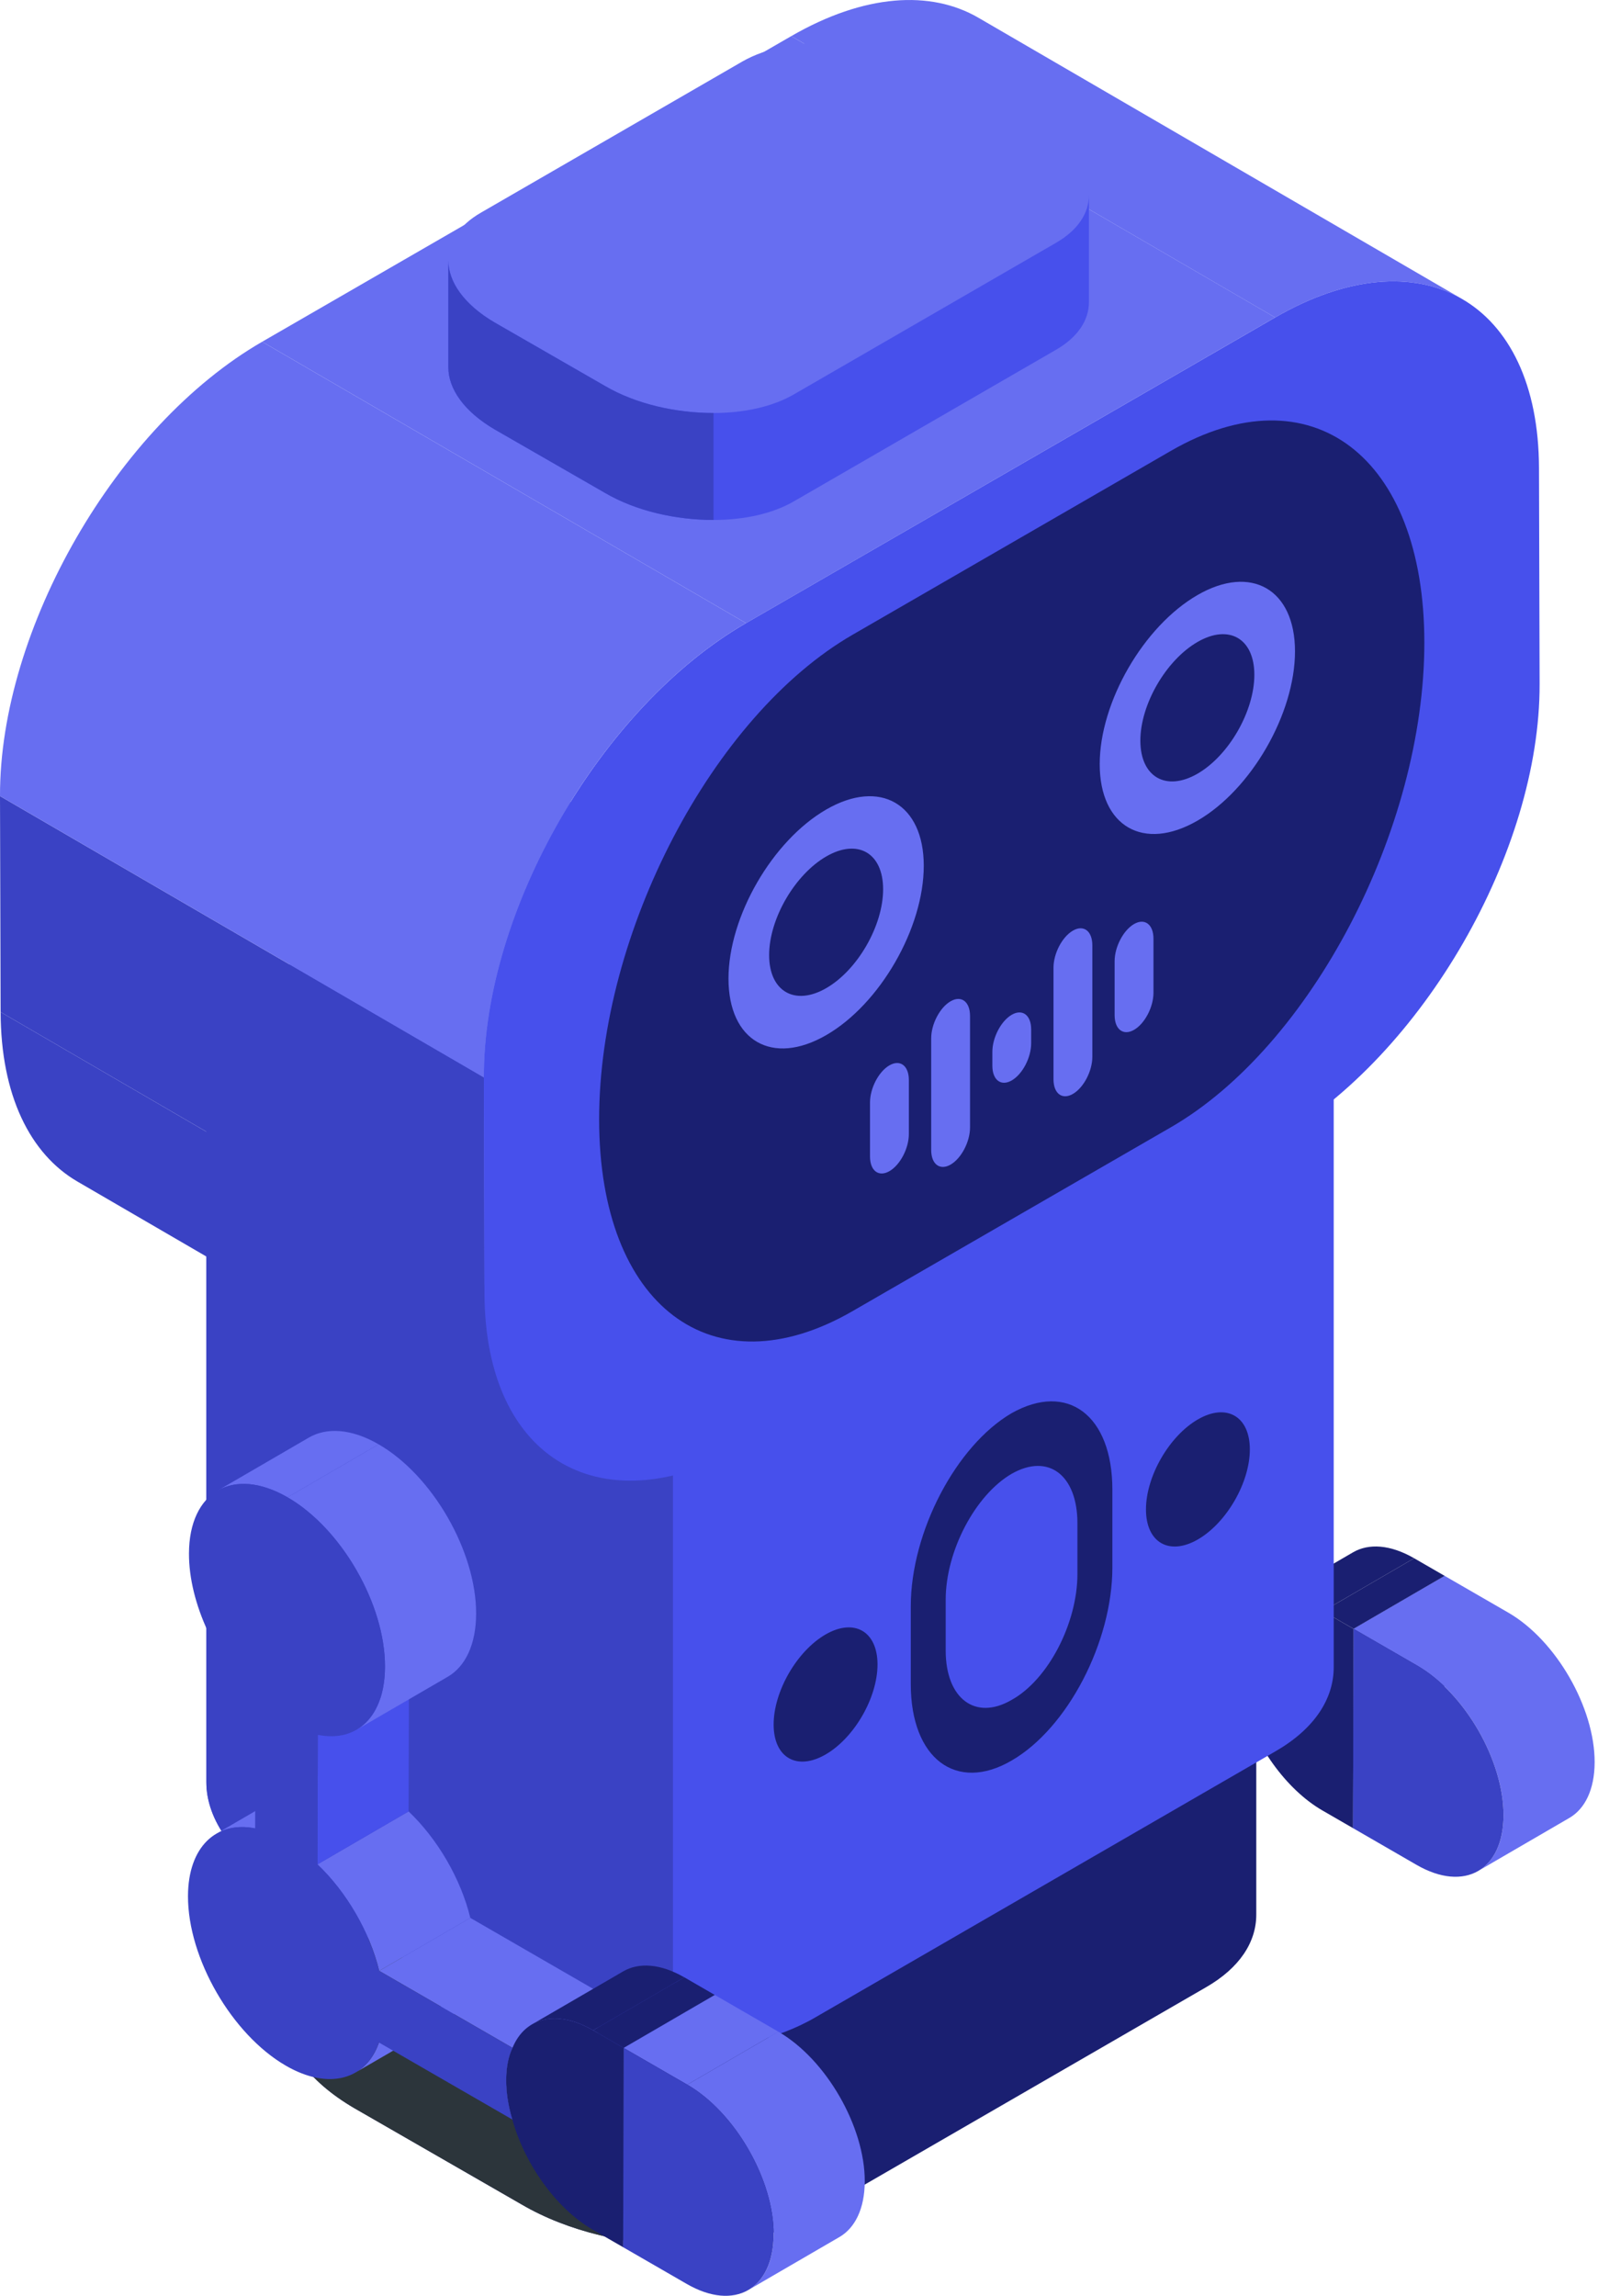 <?xml version="1.0" encoding="UTF-8"?> <svg xmlns="http://www.w3.org/2000/svg" width="39" height="56" viewBox="0 0 39 56" fill="none"><path d="M26.494 40.329L28.718 39.037C28.973 38.889 29.17 38.642 29.286 38.307L27.063 39.599C26.946 39.934 26.749 40.181 26.494 40.329ZM25.32 33.212L23.096 34.504C23.358 34.352 23.681 34.305 24.041 34.376L26.265 33.084C25.904 33.012 25.582 33.06 25.32 33.212ZM27.068 37.851L29.291 36.559C29.062 35.615 28.5 34.641 27.785 33.962L25.562 35.254C26.276 35.933 26.838 36.907 27.068 37.851ZM30.316 41.477L32.54 40.185C32.44 39.849 32.39 39.531 32.391 39.218L30.167 40.511C30.166 40.823 30.216 41.141 30.316 41.477Z" fill="#676EF1"></path><path d="M25.561 35.254L27.785 33.962L27.794 30.803L25.57 32.095L25.561 35.254Z" fill="#4750EC"></path><path d="M30.167 40.51L32.391 39.218C32.392 38.917 32.443 38.645 32.545 38.437L30.321 39.729C30.219 39.937 30.168 40.209 30.167 40.51Z" fill="#676EF1"></path><path d="M30.321 39.73L32.545 38.437L29.291 36.559L27.068 37.851L30.321 39.73Z" fill="#676EF1"></path><path d="M33.022 37.864L30.798 39.156C31.18 38.934 31.708 38.965 32.289 39.301L34.513 38.009C33.931 37.673 33.404 37.642 33.022 37.864Z" fill="#1A1F71"></path><path d="M25.35 24.843L23.126 26.136C23.563 25.882 24.166 25.916 24.83 26.3L27.054 25.008C26.39 24.624 25.786 24.59 25.35 24.843Z" fill="#676EF1"></path><path d="M33.035 39.731L35.258 38.439L34.513 38.009L32.289 39.301L33.035 39.731Z" fill="#1A1F71"></path><path d="M32.289 39.301C31.393 38.784 30.626 38.99 30.321 39.73C30.219 39.938 30.168 40.209 30.167 40.511C30.166 40.823 30.216 41.141 30.316 41.477C30.616 42.554 31.379 43.644 32.276 44.162L33.021 44.592L33.035 39.732L32.289 39.301Z" fill="#1A1F71"></path><path d="M33.021 44.592L35.245 43.3L35.258 38.439L33.035 39.731L33.021 44.592Z" fill="#1A1F71"></path><path d="M26.516 31.971L28.74 30.678C29.169 30.429 29.431 29.896 29.433 29.14C29.438 27.624 28.374 25.77 27.054 25.008L24.83 26.3C26.15 27.062 27.214 28.917 27.21 30.433C27.207 31.188 26.945 31.721 26.516 31.971Z" fill="#676EF1"></path><path d="M24.83 26.3C23.511 25.538 22.43 26.154 22.425 27.67C22.422 28.886 23.104 30.311 24.05 31.217L24.041 34.376C23.093 34.188 22.405 34.823 22.402 36.027C22.398 37.543 23.472 39.404 24.791 40.165C25.839 40.77 26.747 40.506 27.063 39.599L30.316 41.477C30.216 41.141 30.167 40.823 30.168 40.51C30.169 40.209 30.22 39.937 30.321 39.729L27.068 37.851C26.838 36.907 26.276 35.933 25.562 35.254L25.571 32.095C26.529 32.288 27.206 31.648 27.21 30.432C27.214 28.916 26.15 27.062 24.83 26.3Z" fill="#3A42C4"></path><path d="M34.586 40.627L36.81 39.335L35.258 38.439L33.035 39.731L34.586 40.627ZM36.078 45.635L38.301 44.343C38.681 44.122 38.916 43.653 38.918 42.986C38.922 41.656 37.978 40.009 36.81 39.335L34.586 40.627C35.755 41.302 36.698 42.948 36.694 44.279C36.693 44.946 36.457 45.415 36.078 45.635Z" fill="#676EF1"></path><path d="M33.035 39.731L33.021 44.592L34.572 45.488C35.741 46.163 36.691 45.621 36.694 44.279C36.698 42.948 35.755 41.302 34.586 40.627L33.035 39.731Z" fill="#3A42C4"></path><path d="M6.927 34.003C6.927 34.793 7.506 35.635 8.646 36.301L12.733 38.652C14.803 39.844 17.943 39.985 19.749 38.95L29.432 33.354C30.256 32.88 30.66 32.249 30.66 31.582C30.66 30.793 30.064 29.951 28.941 29.302L24.854 26.934C22.766 25.741 19.627 25.601 17.82 26.636L8.137 32.232C7.313 32.705 6.927 33.337 6.927 34.003Z" fill="#1A1F71"></path><path d="M6.927 34.003V49.124C6.927 49.913 7.506 50.755 8.646 51.421L12.733 53.772C13.873 54.438 15.346 54.772 16.75 54.772C17.872 54.772 18.942 54.544 19.749 54.07L29.432 48.474C30.256 48.001 30.66 47.37 30.66 46.703V31.582C30.66 32.249 30.256 32.88 29.432 33.354L19.749 38.95C18.942 39.423 17.872 39.651 16.75 39.651C15.346 39.651 13.873 39.318 12.733 38.652L8.646 36.301C7.506 35.635 6.927 34.793 6.927 34.003Z" fill="#1A1F71"></path><path d="M6.927 34.003V49.124C6.927 49.913 7.506 50.755 8.646 51.422L12.733 53.772C13.873 54.439 15.346 54.772 16.75 54.772V39.652C15.346 39.652 13.873 39.318 12.733 38.652L8.646 36.301C7.506 35.635 6.927 34.793 6.927 34.003Z" fill="#2C353B"></path><path d="M5.036 25.941C5.036 26.857 5.708 27.833 7.029 28.605L11.768 31.33C14.167 32.713 17.807 32.876 19.902 31.676L31.127 25.189C32.082 24.64 32.55 23.907 32.55 23.135C32.55 22.22 31.859 21.244 30.557 20.491L25.819 17.746C23.399 16.363 19.759 16.2 17.665 17.4L6.439 23.888C5.484 24.437 5.036 25.169 5.036 25.941Z" fill="#676EF1"></path><path d="M5.036 25.941V43.471C5.036 44.386 5.708 45.362 7.029 46.135L11.768 48.86C13.089 49.633 14.797 50.019 16.424 50.019C17.726 50.019 18.966 49.755 19.902 49.206L31.127 42.719C32.082 42.169 32.55 41.438 32.55 40.665V23.135C32.55 23.908 32.082 24.64 31.127 25.189L19.902 31.676C18.966 32.225 17.726 32.49 16.424 32.49C14.797 32.49 13.089 32.103 11.768 31.331L7.029 28.606C5.708 27.833 5.036 26.857 5.036 25.941Z" fill="#4750EC"></path><path d="M5.036 25.941V43.471C5.036 44.386 5.708 45.362 7.029 46.135L11.767 48.86C13.089 49.633 14.797 50.019 16.424 50.019V32.49C14.797 32.49 13.089 32.103 11.767 31.331L7.029 28.605C5.707 27.833 5.036 26.857 5.036 25.941Z" fill="#3A42C4"></path><path d="M35.688 7.296L23.879 0.433C22.712 -0.245 21.096 -0.149 19.311 0.881L31.12 7.744C32.905 6.713 34.521 6.618 35.688 7.296Z" fill="#676EF1"></path><path d="M1.891 28.821L13.7 35.684C12.546 35.013 11.83 33.584 11.824 31.549L0.015 24.686C0.021 26.721 0.737 28.15 1.891 28.821Z" fill="#3A42C4"></path><path d="M11.809 26.28L0 19.418L0.015 24.686L11.824 31.548L11.809 26.28Z" fill="#3A42C4"></path><path d="M31.12 7.743L19.311 0.881L6.398 8.336L18.207 15.199L31.12 7.743Z" fill="#676EF1"></path><path d="M18.207 15.199C14.662 17.246 11.798 22.206 11.809 26.281L11.824 31.549C11.836 35.64 14.718 37.283 18.264 35.236L31.177 27.78C34.723 25.733 37.587 20.773 37.575 16.682L37.56 11.413C37.548 7.339 34.666 5.696 31.12 7.744L18.207 15.199Z" fill="#4750EC"></path><path d="M18.207 15.199L6.398 8.336C2.852 10.383 -0.011 15.343 0 19.418L11.809 26.28C11.798 22.206 14.661 17.246 18.207 15.199ZM8.681 50.551L10.905 49.259C11.16 49.111 11.357 48.864 11.473 48.529L9.249 49.821C9.133 50.156 8.936 50.403 8.681 50.551ZM7.507 43.434L5.283 44.726C5.545 44.574 5.867 44.527 6.228 44.598L8.451 43.306C8.091 43.234 7.769 43.282 7.507 43.434ZM9.254 48.073L11.478 46.781C11.249 45.837 10.686 44.863 9.972 44.184L7.748 45.476C8.463 46.155 9.025 47.129 9.254 48.073ZM12.503 51.699L14.727 50.407C14.627 50.071 14.577 49.752 14.578 49.44L12.354 50.732C12.353 51.044 12.403 51.363 12.503 51.699Z" fill="#676EF1"></path><path d="M7.748 45.476L9.972 44.184L9.981 41.024L7.757 42.317L7.748 45.476Z" fill="#4750EC"></path><path d="M12.354 50.732L14.578 49.44C14.579 49.139 14.63 48.867 14.731 48.659L12.508 49.952C12.406 50.16 12.355 50.431 12.354 50.732Z" fill="#676EF1"></path><path d="M12.508 49.951L14.731 48.659L11.478 46.781L9.254 48.073L12.508 49.951Z" fill="#676EF1"></path><path d="M15.209 48.086L12.985 49.378C13.367 49.156 13.894 49.187 14.476 49.523L16.7 48.231C16.118 47.895 15.59 47.864 15.209 48.086Z" fill="#1A1F71"></path><path d="M7.537 35.066L5.313 36.358C5.749 36.104 6.353 36.139 7.017 36.522L9.241 35.23C8.577 34.846 7.973 34.812 7.537 35.066Z" fill="#676EF1"></path><path d="M15.221 49.953L17.445 48.661L16.7 48.23L14.476 49.523L15.221 49.953Z" fill="#1A1F71"></path><path d="M14.476 49.523C13.58 49.005 12.812 49.211 12.508 49.951C12.406 50.159 12.355 50.431 12.354 50.732C12.353 51.044 12.403 51.363 12.503 51.699C12.802 52.776 13.566 53.866 14.462 54.384L15.208 54.814L15.221 49.953L14.476 49.523Z" fill="#1A1F71"></path><path d="M15.208 54.814L17.431 53.522L17.445 48.661L15.221 49.953L15.208 54.814Z" fill="#1A1F71"></path><path d="M8.703 42.192L10.927 40.9C11.355 40.651 11.618 40.117 11.62 39.362C11.624 37.846 10.56 35.991 9.241 35.23L7.017 36.522C8.337 37.284 9.401 39.138 9.396 40.654C9.394 41.41 9.131 41.943 8.703 42.192Z" fill="#676EF1"></path><path d="M7.017 36.522C5.697 35.76 4.616 36.376 4.612 37.892C4.608 39.108 5.29 40.533 6.236 41.438L6.227 44.598C5.279 44.41 4.592 45.045 4.588 46.248C4.584 47.765 5.658 49.625 6.978 50.387C8.025 50.992 8.934 50.728 9.249 49.821L12.503 51.699C12.402 51.363 12.353 51.044 12.354 50.732C12.355 50.431 12.406 50.159 12.508 49.951L9.254 48.073C9.025 47.129 8.462 46.155 7.748 45.476L7.757 42.316C8.715 42.51 9.393 41.869 9.396 40.654C9.4 39.138 8.337 37.283 7.017 36.522Z" fill="#3A42C4"></path><path d="M16.773 50.849L18.996 49.557L17.445 48.661L15.221 49.953L16.773 50.849Z" fill="#676EF1"></path><path d="M18.264 55.857L20.488 54.565C20.867 54.344 21.103 53.875 21.105 53.208C21.108 51.877 20.165 50.231 18.996 49.557L16.773 50.849C17.941 51.524 18.885 53.17 18.881 54.501C18.879 55.167 18.644 55.637 18.264 55.857Z" fill="#676EF1"></path><path d="M15.221 49.953L15.208 54.814L16.759 55.709C17.927 56.384 18.877 55.843 18.881 54.5C18.885 53.169 17.941 51.523 16.773 50.849L15.221 49.953Z" fill="#3A42C4"></path><path d="M20.809 31.98L28.575 27.497C31.992 25.524 34.762 20.231 34.762 15.675C34.762 11.12 31.992 9.026 28.575 10.998L20.809 15.482C17.392 17.455 14.622 22.747 14.622 27.303C14.622 31.859 17.392 33.953 20.809 31.98Z" fill="#1A1F71"></path><path d="M29.226 14.514C30.536 13.758 31.605 14.375 31.605 15.887C31.605 17.409 30.536 19.261 29.226 20.017C27.909 20.778 26.839 20.161 26.839 18.639C26.839 17.127 27.909 15.274 29.226 14.514ZM29.226 18.872C29.993 18.429 30.613 17.346 30.613 16.46C30.613 15.574 29.993 15.216 29.226 15.659C28.459 16.102 27.831 17.181 27.831 18.066C27.831 18.952 28.459 19.315 29.226 18.872ZM20.166 19.745C21.476 18.988 22.545 19.606 22.545 21.118C22.545 22.64 21.476 24.492 20.166 25.248C18.849 26.009 17.779 25.391 17.779 23.87C17.779 22.358 18.849 20.505 20.166 19.745ZM20.166 24.102C20.933 23.659 21.553 22.577 21.553 21.691C21.553 20.805 20.933 20.447 20.166 20.89C19.399 21.333 18.771 22.411 18.771 23.297C18.771 24.183 19.399 24.546 20.166 24.102ZM27.677 25.12C27.939 24.969 28.151 24.564 28.151 24.215V22.898C28.151 22.549 27.939 22.388 27.677 22.539C27.416 22.69 27.203 23.096 27.203 23.445V24.762C27.203 25.111 27.416 25.271 27.677 25.12ZM26.185 26.683C26.446 26.532 26.659 26.127 26.659 25.778V23.058C26.659 22.709 26.446 22.548 26.185 22.7C25.923 22.851 25.711 23.256 25.711 23.605V26.325C25.711 26.674 25.923 26.835 26.185 26.683ZM24.692 26.354C24.954 26.203 25.166 25.797 25.166 25.448V25.11C25.166 24.761 24.954 24.601 24.692 24.752C24.431 24.903 24.219 25.308 24.219 25.657V25.996C24.219 26.344 24.431 26.505 24.692 26.354ZM23.2 28.407C23.461 28.256 23.674 27.851 23.674 27.502V24.781C23.674 24.432 23.461 24.272 23.2 24.423C22.938 24.574 22.726 24.979 22.726 25.328V28.049C22.726 28.398 22.938 28.558 23.2 28.407ZM21.707 28.567C21.969 28.416 22.181 28.011 22.181 27.662V26.344C22.181 25.995 21.969 25.835 21.707 25.986C21.445 26.137 21.233 26.543 21.233 26.892V28.209C21.233 28.558 21.445 28.718 21.707 28.567Z" fill="#676EF1"></path><path d="M10.942 6.353C10.942 6.873 11.323 7.428 12.074 7.867L14.767 9.415C16.13 10.201 18.198 10.293 19.389 9.612L25.767 5.926C26.31 5.614 26.576 5.198 26.576 4.759C26.576 4.239 26.183 3.684 25.444 3.256L22.751 1.697C21.376 0.911 19.308 0.818 18.118 1.5L11.739 5.186C11.196 5.498 10.942 5.914 10.942 6.353Z" fill="#676EF1"></path><path d="M10.942 6.353V8.962C10.942 9.482 11.323 10.037 12.074 10.476L14.767 12.024C15.518 12.464 16.488 12.683 17.413 12.683C18.152 12.683 18.857 12.533 19.389 12.221L25.767 8.535C26.31 8.223 26.576 7.807 26.576 7.368V4.759C26.576 5.198 26.31 5.614 25.767 5.926L19.389 9.612C18.857 9.924 18.152 10.074 17.413 10.074C16.488 10.074 15.518 9.854 14.767 9.416L12.074 7.867C11.323 7.428 10.942 6.873 10.942 6.353Z" fill="#4750EC"></path><path d="M10.942 6.353V8.962C10.942 9.482 11.323 10.037 12.074 10.476L14.767 12.024C15.518 12.463 16.488 12.683 17.413 12.683V10.074C16.488 10.074 15.518 9.854 14.767 9.415L12.074 7.867C11.323 7.428 10.942 6.873 10.942 6.353Z" fill="#3A42C4"></path><path d="M24.688 34.471C26.054 33.7 27.148 34.52 27.148 36.337V38.233C27.148 40.05 26.054 42.156 24.688 42.944C23.338 43.731 22.228 42.895 22.228 41.079V39.182C22.228 37.365 23.338 35.259 24.688 34.471ZM23.08 40.259C23.08 41.433 23.804 41.979 24.688 41.465C25.588 40.966 26.295 39.584 26.295 38.394V37.156C26.295 35.983 25.588 35.436 24.688 35.95C23.804 36.465 23.08 37.832 23.08 39.021V40.259ZM18.881 42.064C18.881 42.873 19.448 43.2 20.148 42.796C20.849 42.392 21.416 41.409 21.416 40.6C21.416 39.792 20.849 39.464 20.148 39.868C19.448 40.273 18.881 41.256 18.881 42.064ZM30.503 35.354C30.503 36.163 29.935 37.145 29.235 37.55C28.535 37.954 27.968 37.626 27.968 36.818C27.968 36.01 28.535 35.026 29.235 34.622C29.935 34.218 30.503 34.546 30.503 35.354Z" fill="#1A1F71"></path></svg> 